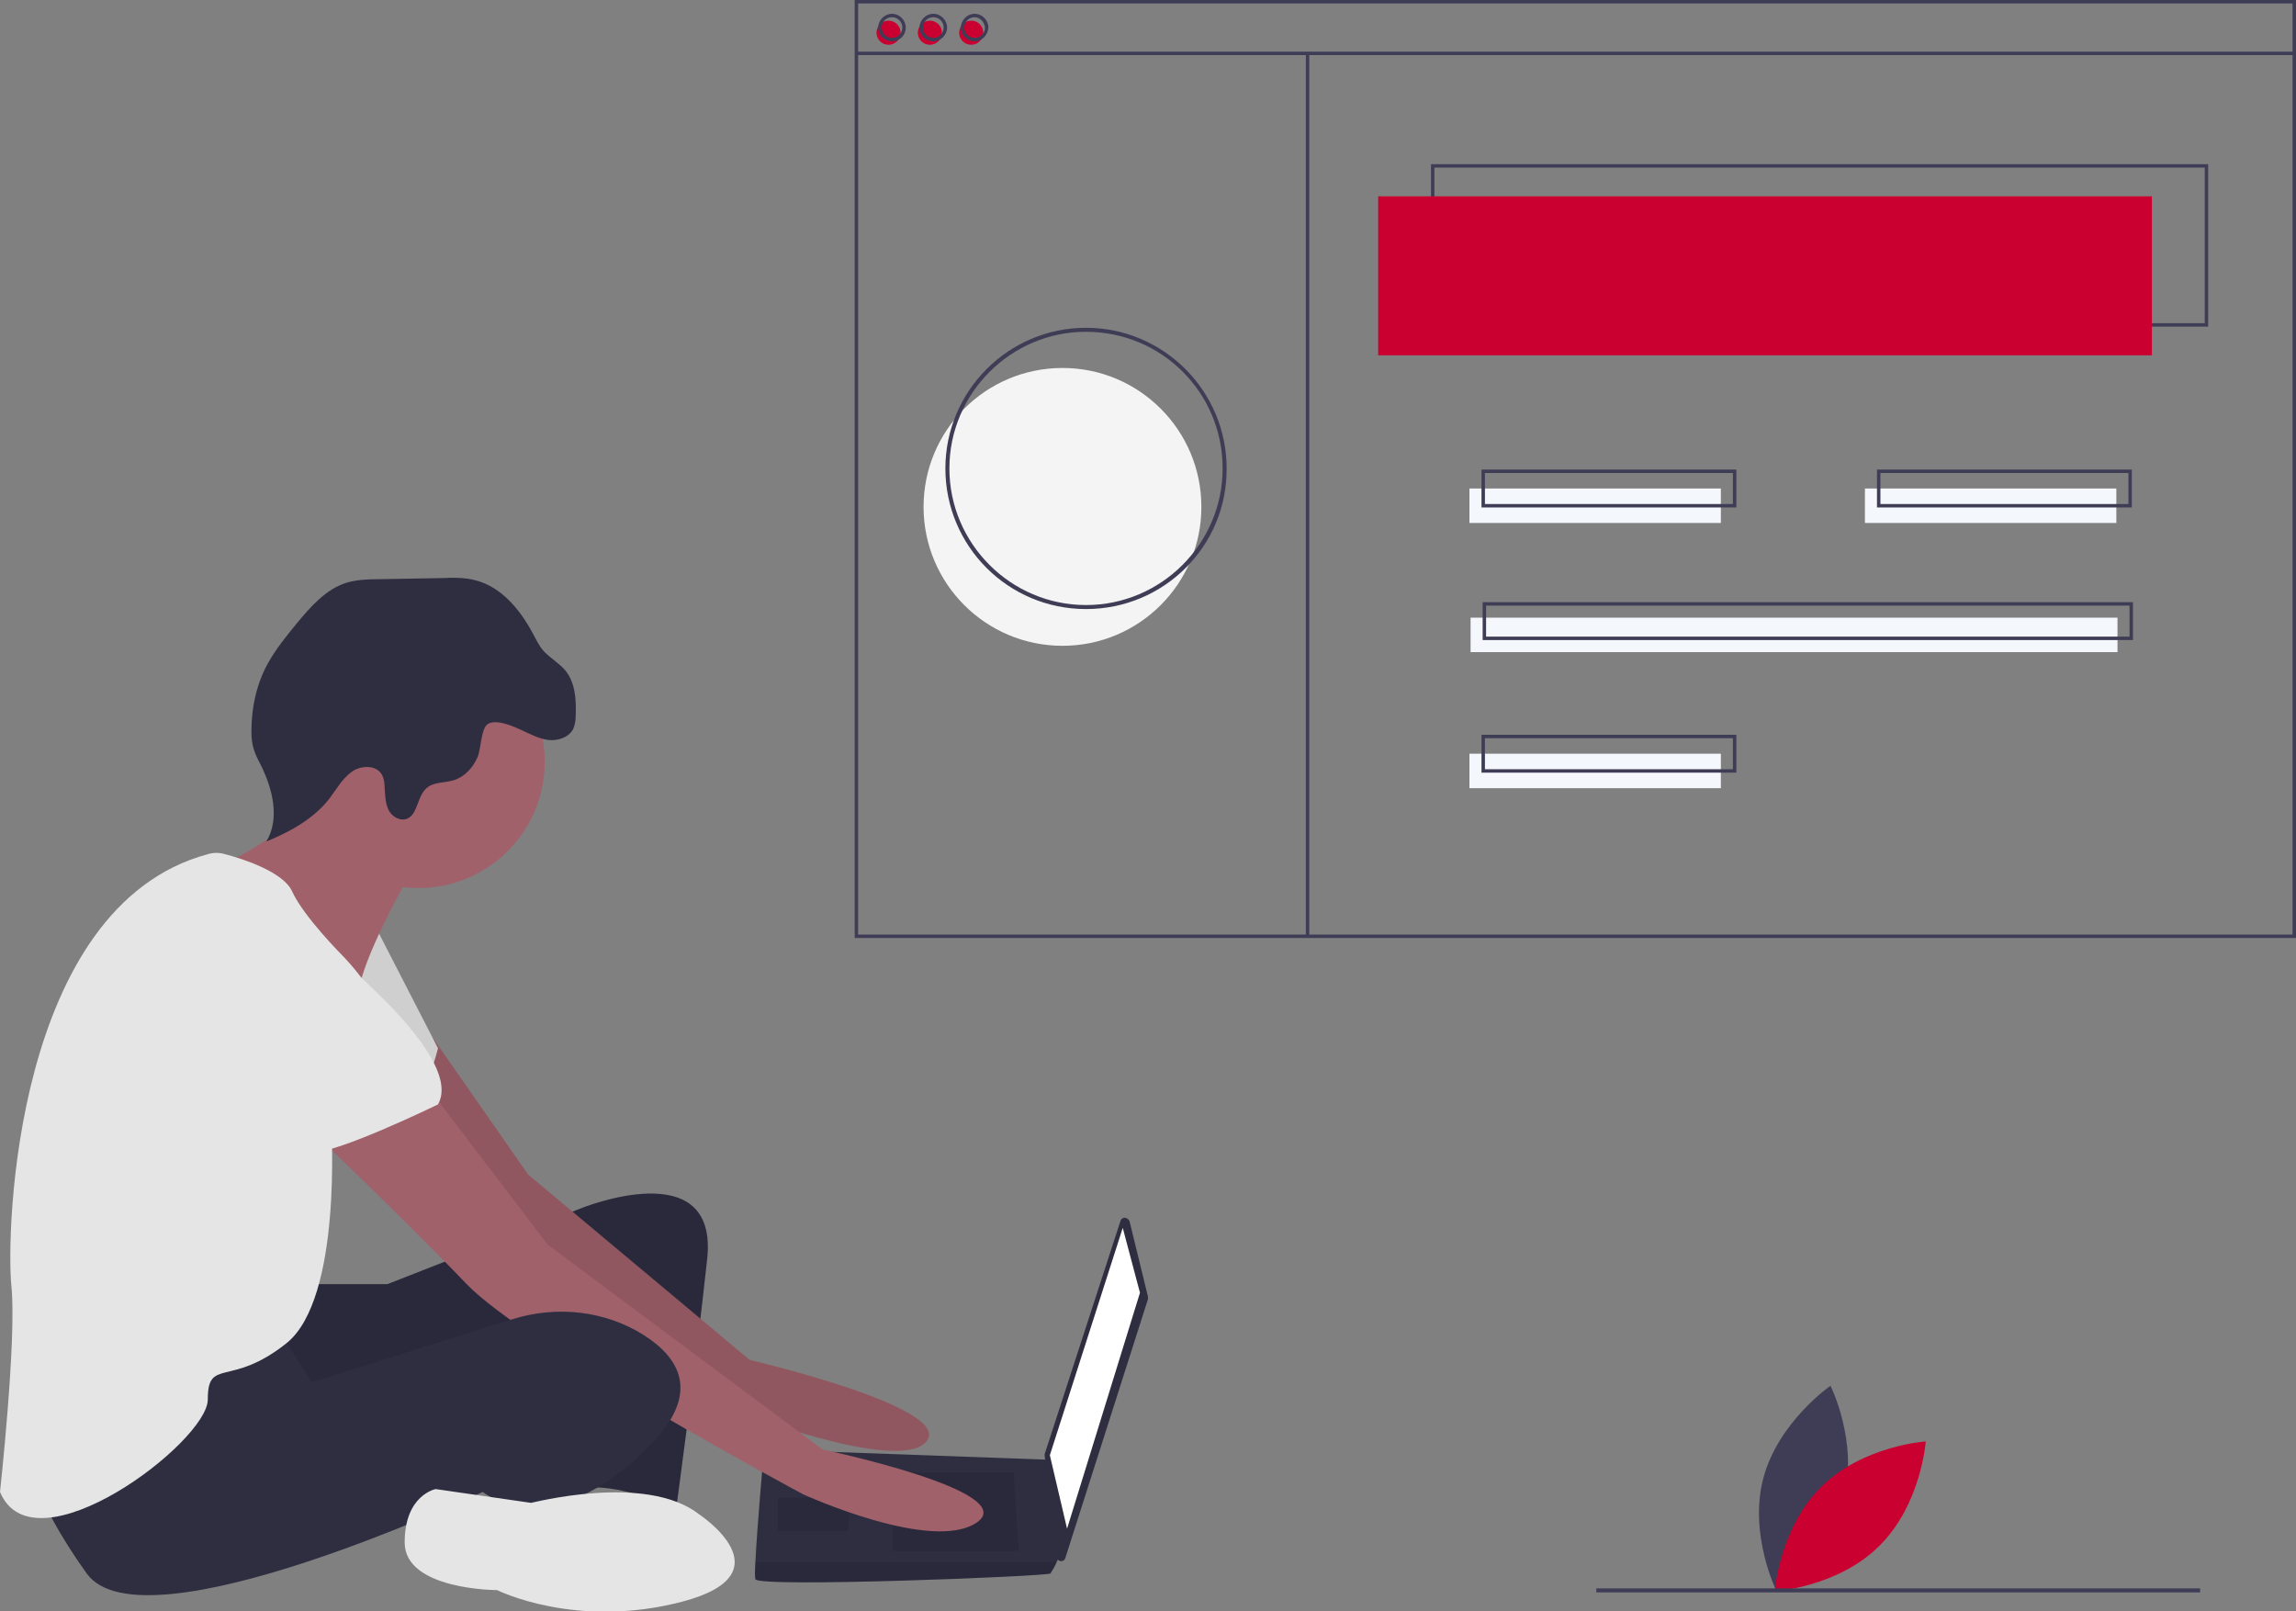 <?xml version="1.0" encoding="utf-8"?>
<!-- Generator: Adobe Illustrator 26.0.2, SVG Export Plug-In . SVG Version: 6.00 Build 0)  -->
<svg version="1.1" id="ade8c9af-7e2e-4eda-b5c8-b06129257226"
	 xmlns="http://www.w3.org/2000/svg" xmlns:xlink="http://www.w3.org/1999/xlink" x="0px" y="0px" viewBox="0 0 400 280.7"
	 style="enable-background:new 0 0 400 280.7;" xml:space="preserve">
<rect x="0" y="0" width="400" height="280.7" fill="#808080" stroke="none"/>
<style type="text/css">
	.st0{fill:#3F3D56;}
	.st1{fill:#C90030;}
	.st2{fill:#2F2E41;}
	.st3{opacity:0.1;enable-background:new    ;}
	.st4{fill:#A0616A;}
	.st5{fill:#E5E5E5;}
	.st6{fill:#FFFFFF;}
	.st7{fill:#F4F4F4;}
	.st8{fill:#F4F7FC;}
</style>
<path class="st0" d="M321.2,261.1c-2.6,9.9-11.7,16.1-11.7,16.1s-4.9-9.9-2.3-19.7s11.7-16.1,11.7-16.1S323.8,251.2,321.2,261.1z"/>
<path class="st1" d="M317.3,259c-7.3,7.2-8.1,18.2-8.1,18.2s11-0.7,18.2-7.9c7.3-7.2,8.1-18.2,8.1-18.2S324.6,251.8,317.3,259z"/>
<path class="st2" d="M53.8,223.7h13.7l33.7-13.2c0,0,24-9.8,22,8.8s-5.4,43.5-5.4,43.5s-10.8-4.9-16.6-3.4c-5.9,1.5-2-29.8-2-29.8
	s-47.9,23-52.3,20.1s-5.4-23.5-5.4-23.5L53.8,223.7z"/>
<path class="st3" d="M53.8,223.7h13.7l33.7-13.2c0,0,24-9.8,22,8.8s-5.4,43.5-5.4,43.5s-10.8-4.9-16.6-3.4c-5.9,1.5-2-29.8-2-29.8
	s-47.9,23-52.3,20.1s-5.4-23.5-5.4-23.5L53.8,223.7z"/>
<path class="st4" d="M75.4,180.8L92,204.6l38.6,32.3c0,0,35.7,8.3,30.8,14.2s-34.7-5.9-34.7-5.9s-44.5-32.3-46-34.7
	s-17.6-25.4-17.6-25.4L75.4,180.8z"/>
<path class="st3" d="M75.4,180.8L92,204.6l38.6,32.3c0,0,35.7,8.3,30.8,14.2s-34.7-5.9-34.7-5.9s-44.5-32.3-46-34.7
	s-17.6-25.4-17.6-25.4L75.4,180.8z"/>
<path class="st5" d="M65.5,161.6l10.8,21c0,0-2.4,10.3-6.4,11.2c-3.9,1-20.5-12.7-20.5-12.7L65.5,161.6z"/>
<path class="st3" d="M65.5,161.6l10.8,21c0,0-2.4,10.3-6.4,11.2c-3.9,1-20.5-12.7-20.5-12.7L65.5,161.6z"/>
<path class="st2" d="M196.8,212.8l3.2,13.1c0,0.1,0,0.3,0,0.4l-14.4,45.1c-0.1,0.4-0.6,0.7-1,0.5c-0.3-0.1-0.5-0.4-0.6-0.7l-2-17.6
	c0-0.1,0-0.2,0-0.3l13.2-40.6c0.1-0.4,0.6-0.7,1-0.5C196.5,212.3,196.7,212.5,196.8,212.8z"/>
<polygon class="st6" points="195.6,213.9 198.6,225.2 185.9,266.3 182.9,253.5 "/>
<path class="st2" d="M131.6,275.1c0.5,1.5,50.9-0.5,51.4-1c0.4-0.6,0.8-1.3,1.1-2c0.5-1,0.9-2,0.9-2l-2-15.8l-49.9-1.8
	c0,0-1.2,13.4-1.5,19.6C131.5,273.7,131.5,274.8,131.6,275.1z"/>
<polygon class="st3" points="176.6,256.5 177.5,270.2 155.5,270.2 155.5,256.5 "/>
<polygon class="st3" points="148.2,260.9 148.3,260.9 147.7,266.7 135.5,266.7 135.5,260.9 "/>
<path class="st3" d="M131.6,275.1c0.5,1.5,50.9-0.5,51.4-1c0.4-0.6,0.8-1.3,1.1-2h-52.5C131.5,273.7,131.5,274.8,131.6,275.1z"/>
<circle class="st4" cx="72.9" cy="132.7" r="22"/>
<path class="st4" d="M71.4,152.3c0,0-7.3,12.7-8.8,19.6c-1.5,6.8-22-13.7-22-13.7l-2.7-7.1c0,0,19.3-9,17.9-16.4
	C54.3,127.4,71.4,152.3,71.4,152.3z"/>
<path class="st4" d="M75.3,190.4l20.1,26.4l47.9,35.7c0,0,34.7,7.3,26.9,12.7s-30.3-4.9-30.3-4.9s-48.4-25.9-58.7-36.7
	s-29.3-28.9-29.3-28.9L75.3,190.4z"/>
<path class="st2" d="M48.4,231.5l5.9,9.3l35-11c7.7-2.4,16.1-1.5,22.9,2.8c6.1,3.9,10,10,1.2,19c-17.6,18.1-29.3,8.3-29.3,8.3
	s-59.2,27.9-69,14.2S4.9,253.5,4.9,253.5S42.6,230.1,48.4,231.5z"/>
<path class="st5" d="M121.8,263.8c0,0,15.7,10.3-2.9,15.2s-32.3-2-32.3-2s-16.1,0-16.1-8.3s5.4-9.3,5.4-9.3l16.6,2.4
	C92.4,261.9,112.5,256.5,121.8,263.8z"/>
<path class="st2" d="M90.9,127.2c1.5,0.7,3,1.5,4.6,1.7s3.5-0.4,4.3-1.8c0.4-0.8,0.5-1.7,0.5-2.6c0.1-2.7-0.1-5.6-1.8-7.7
	c-1.1-1.3-2.7-2.2-3.8-3.4c-0.8-0.9-1.3-2-1.9-3.1c-2.2-4.1-5.4-8-9.9-9.2c-1.9-0.5-3.8-0.5-5.8-0.4l-11.3,0.2
	c-1.8,0-3.7,0.1-5.4,0.6c-3.6,1.1-6.3,4.2-8.7,7.1c-1.8,2.2-3.6,4.4-5,6.9c-2,3.6-2.9,7.7-2.9,11.9c0,1.1,0.1,2.1,0.4,3.1
	c0.3,0.9,0.7,1.8,1.2,2.7c2.1,4.2,3.4,9.4,1,13.4c4.1-1.7,8.2-3.9,11-7.5c1.2-1.6,2.2-3.4,3.8-4.6s4.3-1.3,5.3,0.4
	c0.4,0.7,0.5,1.5,0.5,2.2c0.1,1.3,0.1,2.6,0.6,3.8s1.8,2.1,3.1,1.8c2.1-0.6,1.9-3.9,3.6-5.4c1.2-1.1,3.2-0.9,4.8-1.4
	c1.9-0.6,3.3-2.2,4.1-4c0.6-1.4,0.6-4.9,1.7-5.7C86.3,125.1,89.6,126.6,90.9,127.2z"/>
<path class="st5" d="M36.2,148.8c1-0.3,2-0.3,3,0c3.1,0.8,10.2,3.1,11.7,6.5c2,4.4,8.8,11.2,8.8,11.2s9.3,9.3,7.3,15.7
	s-9.3,13.7-9.3,13.7s2,30.3-7.8,38.1s-13.7,2.4-13.7,9.8S5.9,274.1,0,259.9c0,0,2.9-26.4,2-35.7C1,215,2.4,157.9,36.2,148.8z"/>
<path class="st5" d="M51.8,161.1c0,0,29.8,22,24.5,31.3c0,0-18.1,8.8-22,8.3s-19.1-17.6-23-19.1C27.4,180.2,25.4,153.8,51.8,161.1z"
	/>
<circle class="st7" cx="185.1" cy="88.3" r="24.2"/>
<path class="st0" d="M384.7,56.9H249.3V28.6h135.4V56.9z M249.9,56.3h134.2V29.2H249.9V56.3z"/>
<rect x="240.1" y="34.2" class="st1" width="134.8" height="27.7"/>
<circle class="st1" cx="154.8" cy="5.7" r="2.1"/>
<circle class="st1" cx="162" cy="5.7" r="2.1"/>
<circle class="st1" cx="169.2" cy="5.7" r="2.1"/>
<path class="st0" d="M400,163.4H148.9V0H400V163.4z M149.5,162.8h249.9V0.6H149.5V162.8z"/>
<rect x="149.2" y="9" class="st0" width="250.5" height="0.6"/>
<path class="st0" d="M155.4,7.2c-1.3,0-2.4-1.1-2.4-2.4s1.1-2.4,2.4-2.4c1.3,0,2.4,1.1,2.4,2.4C157.8,6.1,156.8,7.2,155.4,7.2z
	 M155.4,3c-1,0-1.8,0.8-1.8,1.8s0.8,1.8,1.8,1.8s1.8-0.8,1.8-1.8S156.4,3,155.4,3z"/>
<path class="st0" d="M162.6,7.2c-1.3,0-2.4-1.1-2.4-2.4s1.1-2.4,2.4-2.4c1.3,0,2.4,1.1,2.4,2.4S163.9,7.2,162.6,7.2z M162.6,3
	c-1,0-1.8,0.8-1.8,1.8s0.8,1.8,1.8,1.8s1.8-0.8,1.8-1.8C164.4,3.8,163.6,3,162.6,3z"/>
<path class="st0" d="M169.8,7.2c-1.3,0-2.4-1.1-2.4-2.4s1.1-2.4,2.4-2.4c1.3,0,2.4,1.1,2.4,2.4l0,0C172.1,6.1,171.1,7.2,169.8,7.2z
	 M169.8,3c-1,0-1.8,0.8-1.8,1.8s0.8,1.8,1.8,1.8s1.8-0.8,1.8-1.8l0,0C171.5,3.8,170.7,3,169.8,3z"/>
<rect x="227.5" y="9.3" class="st0" width="0.6" height="154"/>
<rect x="256" y="85.1" class="st8" width="43.8" height="6"/>
<rect x="324.9" y="85.1" class="st8" width="43.8" height="6"/>
<path class="st0" d="M302.5,88.4h-44.4v-6.6h44.4V88.4z M258.7,87.8h43.2v-5.4h-43.2V87.8z"/>
<rect x="256" y="131.3" class="st8" width="43.8" height="6"/>
<path class="st0" d="M302.5,134.6h-44.4V128h44.4V134.6z M258.7,134h43.2v-5.4h-43.2V134z"/>
<rect x="256.2" y="107.6" class="st8" width="112.7" height="6"/>
<path class="st0" d="M371.6,111.5H258.3v-6.6h113.3L371.6,111.5L371.6,111.5z M258.9,110.9H371v-5.4H258.9V110.9z"/>
<path class="st0" d="M371.4,88.4H327v-6.6h44.4V88.4z M327.6,87.8h43.2v-5.4h-43.2V87.8z"/>
<path class="st0" d="M189.2,106.1c-13.6,0-24.5-11-24.5-24.5s11-24.5,24.5-24.5s24.5,11,24.5,24.5
	C213.8,95.1,202.8,106.1,189.2,106.1z M189.2,57.8c-13.1,0-23.8,10.7-23.8,23.8s10.7,23.8,23.8,23.8S213,94.7,213,81.6
	C213,68.4,202.4,57.8,189.2,57.8z"/>
<rect x="278.1" y="276.7" class="st0" width="105.2" height="0.7"/>
</svg>
